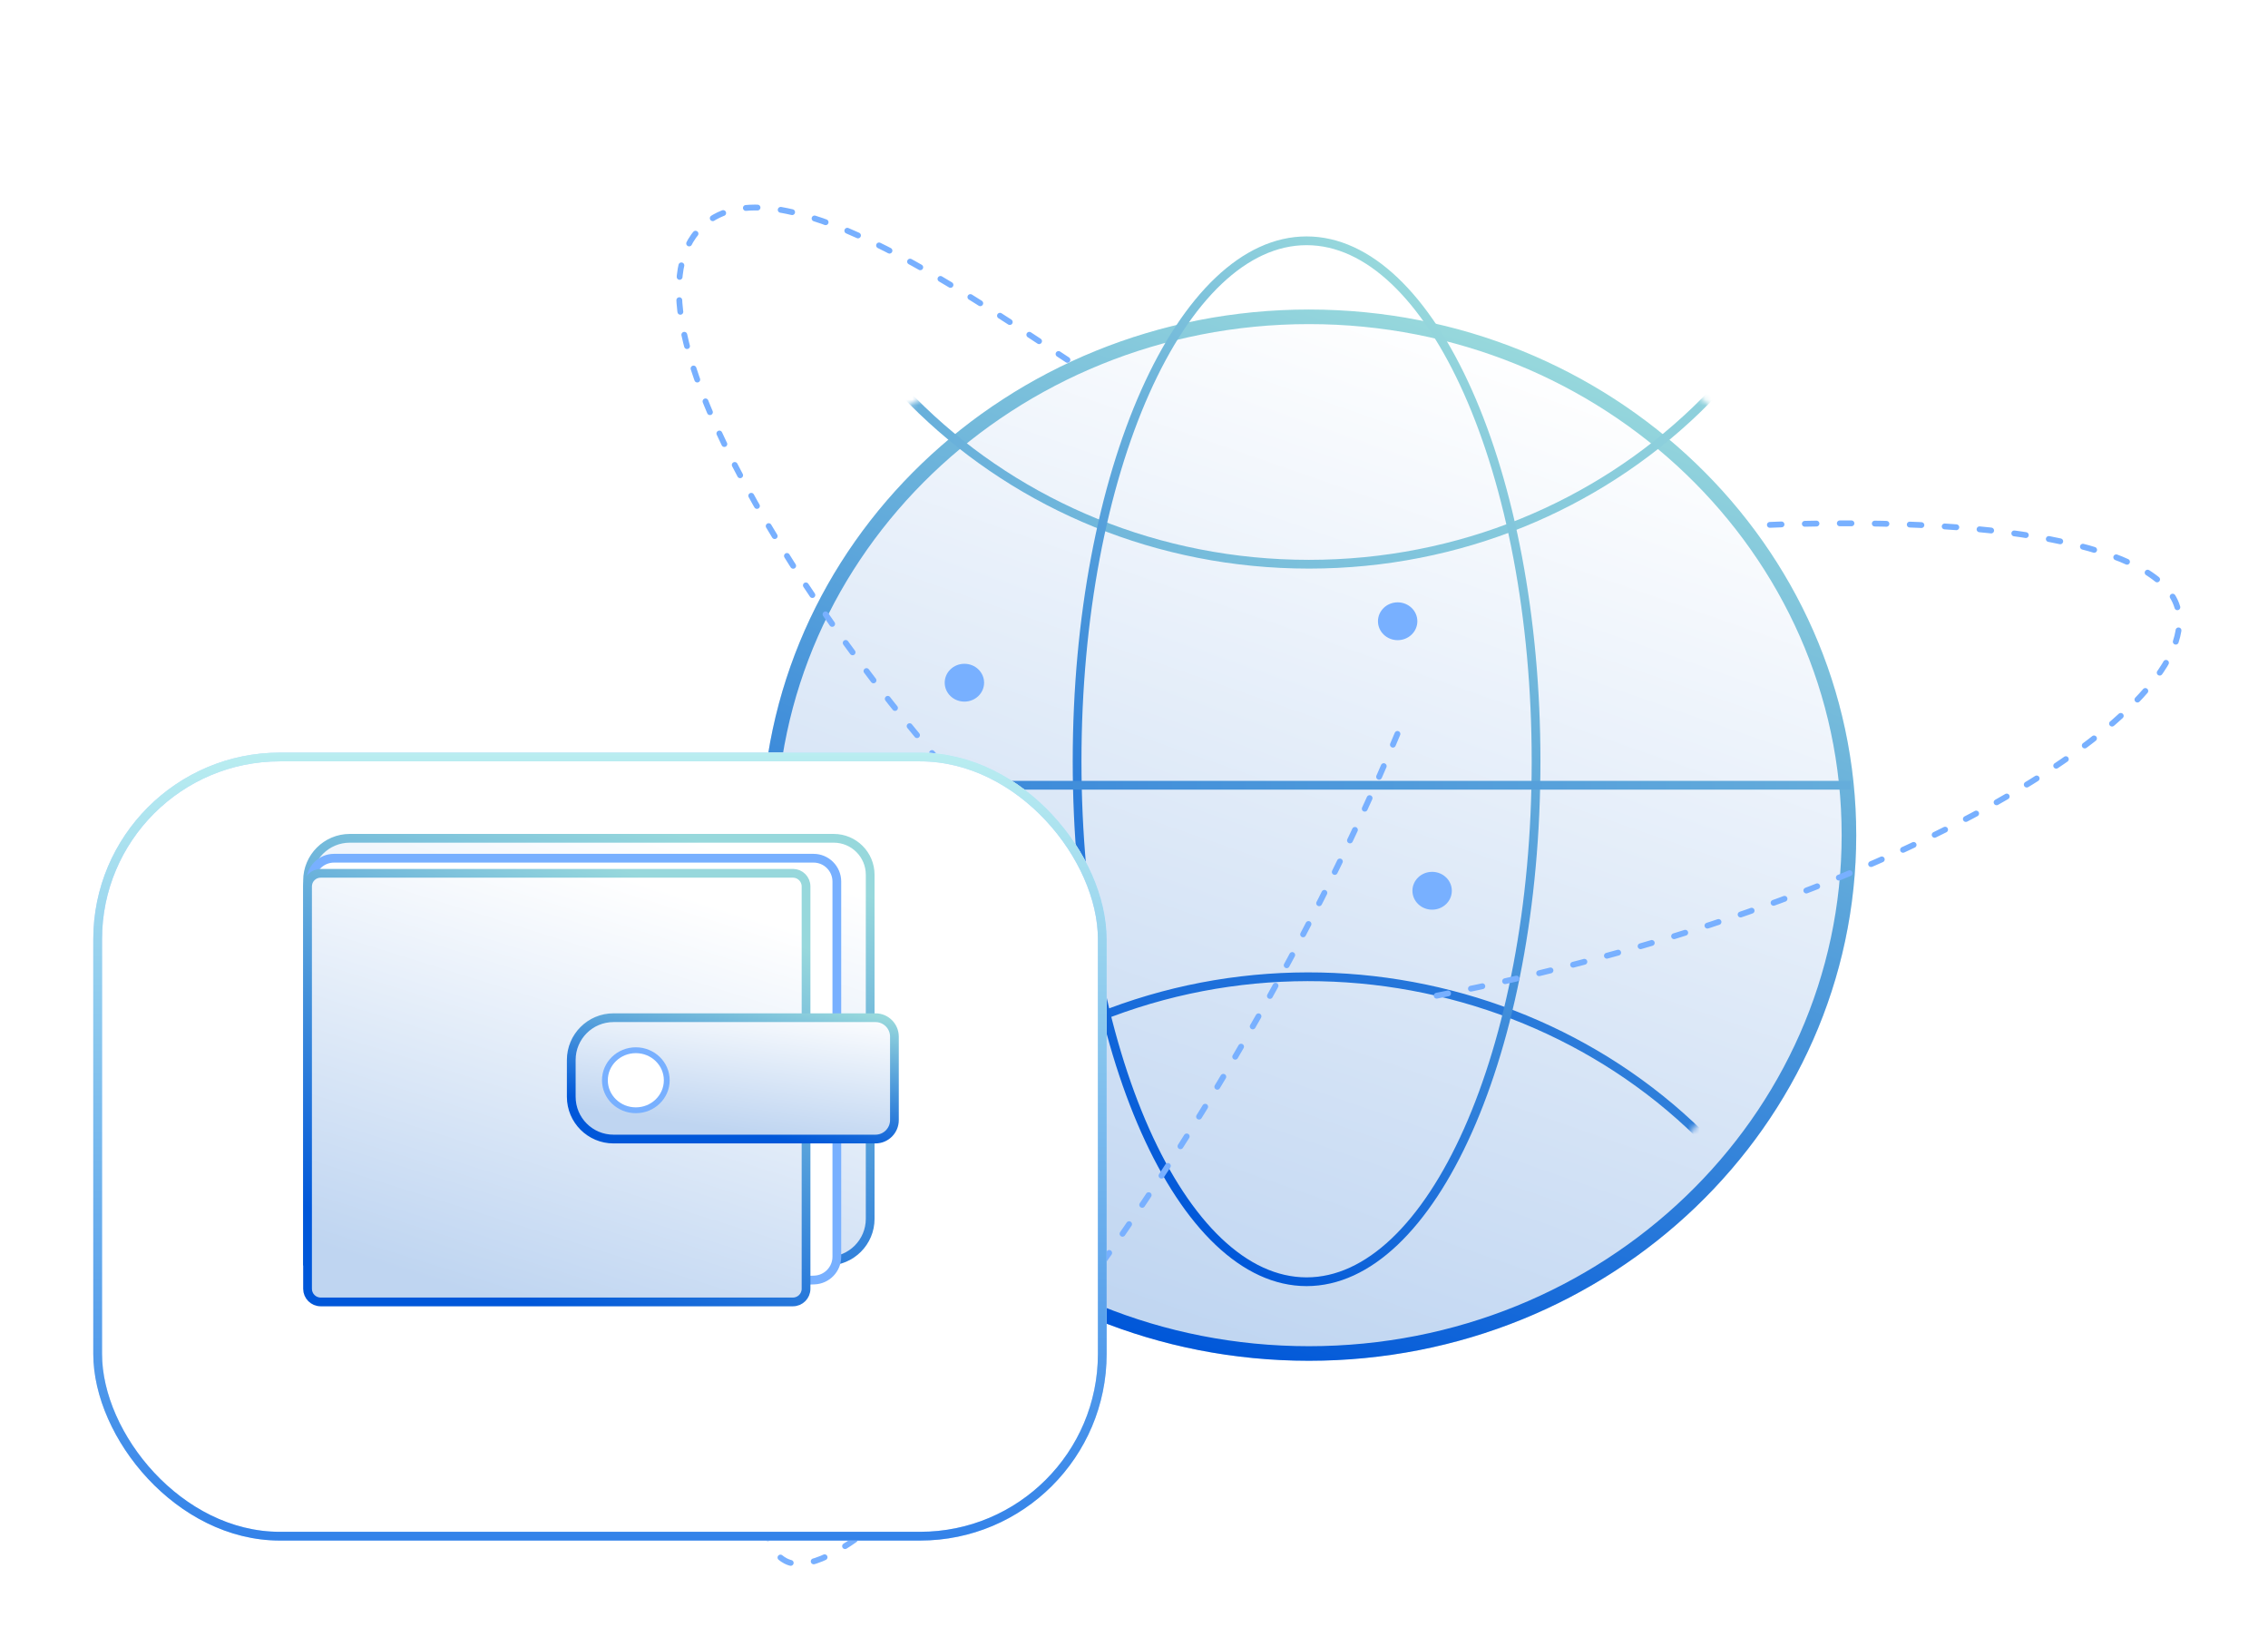 <svg width="389" height="279" viewBox="0 0 389 279" fill="none" xmlns="http://www.w3.org/2000/svg">
<g filter="url(#filter0_dd_14753_193065)">
<path d="M318.375 130.4C318.375 180.179 276.346 220.533 224.502 220.533C172.657 220.533 130.629 180.179 130.629 130.4C130.629 80.621 172.657 40.268 224.502 40.268C276.346 40.268 318.375 80.621 318.375 130.4Z" fill="url(#paint0_linear_14753_193065)"/>
<path d="M317.125 130.4C317.125 179.442 275.704 219.283 224.502 219.283C173.299 219.283 131.879 179.442 131.879 130.4C131.879 81.359 173.299 41.518 224.502 41.518C275.704 41.518 317.125 81.359 317.125 130.4Z" stroke="url(#paint1_linear_14753_193065)" stroke-width="2.5" stroke-linejoin="round"/>
</g>
<mask id="mask0_14753_193065" style="mask-type:alpha" maskUnits="userSpaceOnUse" x="130" y="40" width="189" height="181">
<path d="M317.659 130.538C317.659 179.795 275.945 219.726 224.488 219.726C173.031 219.726 131.316 179.795 131.316 130.538C131.316 81.281 173.031 41.351 224.488 41.351C275.945 41.351 317.659 81.281 317.659 130.538Z" fill="white" stroke="#78B0FF" stroke-linecap="round" stroke-linejoin="round" stroke-dasharray="2 6"/>
</mask>
<g mask="url(#mask0_14753_193065)">
<path d="M318.379 6.618C318.379 56.397 276.35 96.751 224.506 96.751C172.661 96.751 130.633 56.397 130.633 6.618C130.633 -43.161 172.661 -83.515 224.506 -83.515C276.35 -83.515 318.379 -43.161 318.379 6.618Z" stroke="url(#paint2_linear_14753_193065)" stroke-width="1.5"/>
<path d="M143.207 302.704C117.285 259.595 132.668 204.47 177.567 179.581C222.466 154.691 279.878 169.462 305.8 212.572C331.722 255.681 316.339 310.806 271.44 335.695C226.541 360.585 169.13 345.814 143.207 302.704Z" stroke="url(#paint3_linear_14753_193065)" stroke-width="1.5"/>
</g>
<path d="M263.462 130.538C263.462 155.311 258.985 177.702 251.779 193.872C248.175 201.957 243.903 208.455 239.198 212.92C234.496 217.382 229.396 219.787 224.101 219.787C218.806 219.787 213.706 217.382 209.004 212.92C204.299 208.455 200.027 201.957 196.423 193.872C189.217 177.702 184.74 155.311 184.74 130.538C184.74 105.766 189.217 83.375 196.423 67.205C200.027 59.119 204.299 52.622 209.004 48.157C213.706 43.695 218.806 41.29 224.101 41.29C229.396 41.29 234.496 43.695 239.198 48.157C243.903 52.622 248.175 59.119 251.779 67.205C258.985 83.375 263.462 105.766 263.462 130.538Z" stroke="url(#paint4_linear_14753_193065)" stroke-width="1.5" stroke-linejoin="round"/>
<ellipse cx="165.411" cy="117.067" rx="3.378" ry="3.243" fill="#78B0FF"/>
<ellipse cx="239.722" cy="106.53" rx="3.378" ry="3.243" fill="#78B0FF"/>
<ellipse cx="245.634" cy="152.744" rx="3.378" ry="3.243" fill="#78B0FF"/>
<g filter="url(#filter1_dd_14753_193065)">
<path d="M246.412 152.738C323.723 137.527 377.411 104.555 373.59 86.65C371.166 75.293 341.216 70.35 301.805 72.071" stroke="#78B0FF" stroke-linecap="round" stroke-linejoin="round" stroke-dasharray="2 4"/>
</g>
<g filter="url(#filter2_dd_14753_193065)">
<path d="M239.685 107.85C208.182 183.627 148.859 256.9 134.768 249.677C123.829 244.069 137.525 200.633 143.054 182.077" stroke="#78B0FF" stroke-linecap="round" stroke-linejoin="round" stroke-dasharray="2 4"/>
</g>
<g filter="url(#filter3_dd_14753_193065)">
<path d="M165.137 117.134C139.343 88.777 106.029 37.612 119.583 21.7C130.723 8.623 161.814 29.671 183.083 43.712" stroke="#78B0FF" stroke-linecap="round" stroke-linejoin="round" stroke-dasharray="2 4"/>
</g>
<line x1="131.635" y1="134.651" x2="317.412" y2="134.651" stroke="url(#paint5_linear_14753_193065)" stroke-width="1.5" stroke-linejoin="round"/>
<g filter="url(#filter4_dd_14753_193065)">
<rect x="16" y="116.246" width="173.809" height="135.114" rx="32" fill="white"/>
<rect x="16.75" y="116.996" width="172.309" height="133.614" rx="31.25" stroke="#BFDBFF" stroke-width="1.5"/>
<rect x="16.75" y="116.996" width="172.309" height="133.614" rx="31.25" stroke="url(#paint6_linear_14753_193065)" stroke-width="1.5"/>
</g>
<path d="M52.75 150.998C52.75 146.994 55.996 143.748 60 143.748H143C146.452 143.748 149.25 146.546 149.25 149.998V208.998C149.25 213.002 146.004 216.248 142 216.248H52.75V150.998Z" fill="url(#paint7_linear_14753_193065)" stroke="url(#paint8_linear_14753_193065)" stroke-width="1.5"/>
<path d="M53.295 151.198C53.276 148.975 55.072 147.163 57.295 147.163H139.531C141.74 147.163 143.531 148.954 143.531 151.163V215.493C143.531 217.644 141.829 219.41 139.679 219.49L58.026 222.522C55.774 222.606 53.898 220.813 53.878 218.56L53.295 151.198Z" fill="white" stroke="#78B0FF" stroke-width="1.5" stroke-linecap="round" stroke-linejoin="round"/>
<path d="M52.75 151.998C52.75 150.755 53.757 149.748 55 149.748H136C137.243 149.748 138.25 150.755 138.25 151.998V220.998C138.25 222.241 137.243 223.248 136 223.248H55C53.757 223.248 52.75 222.241 52.75 220.998V151.998Z" fill="url(#paint9_linear_14753_193065)" stroke="url(#paint10_linear_14753_193065)" stroke-width="1.5"/>
<path d="M97.981 181.76C97.981 177.756 101.226 174.51 105.23 174.51H150.158C151.953 174.51 153.408 175.965 153.408 177.76V192.07C153.408 193.865 151.953 195.32 150.158 195.32H105.23C101.226 195.32 97.981 192.074 97.981 188.07V181.76Z" fill="url(#paint11_linear_14753_193065)" stroke="url(#paint12_linear_14753_193065)" stroke-width="1.5"/>
<ellipse cx="109.056" cy="185.237" rx="5.306" ry="5.149" fill="white" stroke="#78B0FF" stroke-linecap="round" stroke-linejoin="round"/>
<defs>
<filter id="filter0_dd_14753_193065" x="115.26" y="35.145" width="218.483" height="211.003" filterUnits="userSpaceOnUse" color-interpolation-filters="sRGB">
<feFlood flood-opacity="0" result="BackgroundImageFix"/>
<feColorMatrix in="SourceAlpha" type="matrix" values="0 0 0 0 0 0 0 0 0 0 0 0 0 0 0 0 0 0 127 0" result="hardAlpha"/>
<feMorphology radius="5.123" operator="erode" in="SourceAlpha" result="effect1_dropShadow_14753_193065"/>
<feOffset dy="10.246"/>
<feGaussianBlur stdDeviation="10.246"/>
<feComposite in2="hardAlpha" operator="out"/>
<feColorMatrix type="matrix" values="0 0 0 0 0.063 0 0 0 0 0.094 0 0 0 0 0.157 0 0 0 0.08 0"/>
<feBlend mode="normal" in2="BackgroundImageFix" result="effect1_dropShadow_14753_193065"/>
<feColorMatrix in="SourceAlpha" type="matrix" values="0 0 0 0 0 0 0 0 0 0 0 0 0 0 0 0 0 0 127 0" result="hardAlpha"/>
<feOffset dy="2.561"/>
<feGaussianBlur stdDeviation="2.561"/>
<feComposite in2="hardAlpha" operator="out"/>
<feColorMatrix type="matrix" values="0 0 0 0 0.063 0 0 0 0 0.094 0 0 0 0 0.157 0 0 0 0.12 0"/>
<feBlend mode="normal" in2="effect1_dropShadow_14753_193065" result="effect2_dropShadow_14753_193065"/>
<feBlend mode="normal" in="SourceGraphic" in2="effect2_dropShadow_14753_193065" result="shape"/>
</filter>
<filter id="filter1_dd_14753_193065" x="231.91" y="67.244" width="156.332" height="113.992" filterUnits="userSpaceOnUse" color-interpolation-filters="sRGB">
<feFlood flood-opacity="0" result="BackgroundImageFix"/>
<feColorMatrix in="SourceAlpha" type="matrix" values="0 0 0 0 0 0 0 0 0 0 0 0 0 0 0 0 0 0 127 0" result="hardAlpha"/>
<feOffset dy="4"/>
<feGaussianBlur stdDeviation="4"/>
<feColorMatrix type="matrix" values="0 0 0 0 0.082 0 0 0 0 0.098 0 0 0 0 0.145 0 0 0 0.05 0"/>
<feBlend mode="normal" in2="BackgroundImageFix" result="effect1_dropShadow_14753_193065"/>
<feColorMatrix in="SourceAlpha" type="matrix" values="0 0 0 0 0 0 0 0 0 0 0 0 0 0 0 0 0 0 127 0" result="hardAlpha"/>
<feOffset dy="14"/>
<feGaussianBlur stdDeviation="7"/>
<feColorMatrix type="matrix" values="0 0 0 0 0.082 0 0 0 0 0.098 0 0 0 0 0.145 0 0 0 0.04 0"/>
<feBlend mode="normal" in2="effect1_dropShadow_14753_193065" result="effect2_dropShadow_14753_193065"/>
<feBlend mode="normal" in="SourceGraphic" in2="effect2_dropShadow_14753_193065" result="shape"/>
</filter>
<filter id="filter2_dd_14753_193065" x="116.144" y="103.357" width="138.049" height="175.159" filterUnits="userSpaceOnUse" color-interpolation-filters="sRGB">
<feFlood flood-opacity="0" result="BackgroundImageFix"/>
<feColorMatrix in="SourceAlpha" type="matrix" values="0 0 0 0 0 0 0 0 0 0 0 0 0 0 0 0 0 0 127 0" result="hardAlpha"/>
<feOffset dy="4"/>
<feGaussianBlur stdDeviation="4"/>
<feColorMatrix type="matrix" values="0 0 0 0 0.082 0 0 0 0 0.098 0 0 0 0 0.145 0 0 0 0.05 0"/>
<feBlend mode="normal" in2="BackgroundImageFix" result="effect1_dropShadow_14753_193065"/>
<feColorMatrix in="SourceAlpha" type="matrix" values="0 0 0 0 0 0 0 0 0 0 0 0 0 0 0 0 0 0 127 0" result="hardAlpha"/>
<feOffset dy="14"/>
<feGaussianBlur stdDeviation="7"/>
<feColorMatrix type="matrix" values="0 0 0 0 0.082 0 0 0 0 0.098 0 0 0 0 0.145 0 0 0 0.04 0"/>
<feBlend mode="normal" in2="effect1_dropShadow_14753_193065" result="effect2_dropShadow_14753_193065"/>
<feBlend mode="normal" in="SourceGraphic" in2="effect2_dropShadow_14753_193065" result="shape"/>
</filter>
<filter id="filter3_dd_14753_193065" x="101.944" y="13.096" width="95.647" height="132.529" filterUnits="userSpaceOnUse" color-interpolation-filters="sRGB">
<feFlood flood-opacity="0" result="BackgroundImageFix"/>
<feColorMatrix in="SourceAlpha" type="matrix" values="0 0 0 0 0 0 0 0 0 0 0 0 0 0 0 0 0 0 127 0" result="hardAlpha"/>
<feOffset dy="4"/>
<feGaussianBlur stdDeviation="4"/>
<feColorMatrix type="matrix" values="0 0 0 0 0.082 0 0 0 0 0.098 0 0 0 0 0.145 0 0 0 0.05 0"/>
<feBlend mode="normal" in2="BackgroundImageFix" result="effect1_dropShadow_14753_193065"/>
<feColorMatrix in="SourceAlpha" type="matrix" values="0 0 0 0 0 0 0 0 0 0 0 0 0 0 0 0 0 0 127 0" result="hardAlpha"/>
<feOffset dy="14"/>
<feGaussianBlur stdDeviation="7"/>
<feColorMatrix type="matrix" values="0 0 0 0 0.082 0 0 0 0 0.098 0 0 0 0 0.145 0 0 0 0.04 0"/>
<feBlend mode="normal" in2="effect1_dropShadow_14753_193065" result="effect2_dropShadow_14753_193065"/>
<feBlend mode="normal" in="SourceGraphic" in2="effect2_dropShadow_14753_193065" result="shape"/>
</filter>
<filter id="filter4_dd_14753_193065" x="0.631" y="111.123" width="204.546" height="165.851" filterUnits="userSpaceOnUse" color-interpolation-filters="sRGB">
<feFlood flood-opacity="0" result="BackgroundImageFix"/>
<feColorMatrix in="SourceAlpha" type="matrix" values="0 0 0 0 0 0 0 0 0 0 0 0 0 0 0 0 0 0 127 0" result="hardAlpha"/>
<feMorphology radius="5.123" operator="erode" in="SourceAlpha" result="effect1_dropShadow_14753_193065"/>
<feOffset dy="10.246"/>
<feGaussianBlur stdDeviation="10.246"/>
<feComposite in2="hardAlpha" operator="out"/>
<feColorMatrix type="matrix" values="0 0 0 0 0.063 0 0 0 0 0.094 0 0 0 0 0.157 0 0 0 0.08 0"/>
<feBlend mode="normal" in2="BackgroundImageFix" result="effect1_dropShadow_14753_193065"/>
<feColorMatrix in="SourceAlpha" type="matrix" values="0 0 0 0 0 0 0 0 0 0 0 0 0 0 0 0 0 0 127 0" result="hardAlpha"/>
<feOffset dy="2.561"/>
<feGaussianBlur stdDeviation="2.561"/>
<feComposite in2="hardAlpha" operator="out"/>
<feColorMatrix type="matrix" values="0 0 0 0 0.063 0 0 0 0 0.094 0 0 0 0 0.157 0 0 0 0.12 0"/>
<feBlend mode="normal" in2="effect1_dropShadow_14753_193065" result="effect2_dropShadow_14753_193065"/>
<feBlend mode="normal" in="SourceGraphic" in2="effect2_dropShadow_14753_193065" result="shape"/>
</filter>
<linearGradient id="paint0_linear_14753_193065" x1="256.534" y1="45.705" x2="196.935" y2="216.656" gradientUnits="userSpaceOnUse">
<stop stop-color="white"/>
<stop offset="1" stop-color="#BFD5F1"/>
</linearGradient>
<linearGradient id="paint1_linear_14753_193065" x1="256.534" y1="45.705" x2="196.935" y2="216.656" gradientUnits="userSpaceOnUse">
<stop stop-color="#97D8DC"/>
<stop offset="1" stop-color="#0057D9"/>
</linearGradient>
<linearGradient id="paint2_linear_14753_193065" x1="130.633" y1="-83.515" x2="318.379" y2="-83.515" gradientUnits="userSpaceOnUse">
<stop stop-color="#60A9DB"/>
<stop offset="1" stop-color="#96D7DC"/>
</linearGradient>
<linearGradient id="paint3_linear_14753_193065" x1="159.603" y1="192.684" x2="310.082" y2="188.368" gradientUnits="userSpaceOnUse">
<stop stop-color="#1165DA"/>
<stop offset="1" stop-color="#3483DA"/>
</linearGradient>
<linearGradient id="paint4_linear_14753_193065" x1="237.788" y1="45.969" x2="144.043" y2="161.039" gradientUnits="userSpaceOnUse">
<stop stop-color="#97D8DC"/>
<stop offset="1" stop-color="#0057D9"/>
</linearGradient>
<linearGradient id="paint5_linear_14753_193065" x1="317.408" y1="135.29" x2="131.188" y2="135.29" gradientUnits="userSpaceOnUse">
<stop stop-color="#65ADDB"/>
<stop offset="1" stop-color="#3281DA"/>
</linearGradient>
<linearGradient id="paint6_linear_14753_193065" x1="102.904" y1="116.246" x2="102.904" y2="251.36" gradientUnits="userSpaceOnUse">
<stop stop-color="#B9EDF0"/>
<stop offset="1" stop-color="#3382E9"/>
</linearGradient>
<linearGradient id="paint7_linear_14753_193065" x1="117.828" y1="143.529" x2="90.496" y2="227.629" gradientUnits="userSpaceOnUse">
<stop stop-color="white"/>
<stop offset="1" stop-color="#BFD5F1"/>
</linearGradient>
<linearGradient id="paint8_linear_14753_193065" x1="117.828" y1="143.529" x2="90.496" y2="227.629" gradientUnits="userSpaceOnUse">
<stop stop-color="#97D8DC"/>
<stop offset="1" stop-color="#0057D9"/>
</linearGradient>
<linearGradient id="paint9_linear_14753_193065" x1="110.343" y1="151.26" x2="87.603" y2="223.911" gradientUnits="userSpaceOnUse">
<stop stop-color="white"/>
<stop offset="1" stop-color="#BFD5F1"/>
</linearGradient>
<linearGradient id="paint10_linear_14753_193065" x1="115.302" y1="152.639" x2="85.761" y2="221.276" gradientUnits="userSpaceOnUse">
<stop stop-color="#97D8DC"/>
<stop offset="1" stop-color="#0057D9"/>
</linearGradient>
<linearGradient id="paint11_linear_14753_193065" x1="135.407" y1="171.554" x2="132.097" y2="194.812" gradientUnits="userSpaceOnUse">
<stop stop-color="white"/>
<stop offset="1" stop-color="#BFD5F1"/>
</linearGradient>
<linearGradient id="paint12_linear_14753_193065" x1="138.652" y1="171.964" x2="134.091" y2="195.271" gradientUnits="userSpaceOnUse">
<stop stop-color="#97D8DC"/>
<stop offset="1" stop-color="#0057D9"/>
</linearGradient>
</defs>
</svg>
